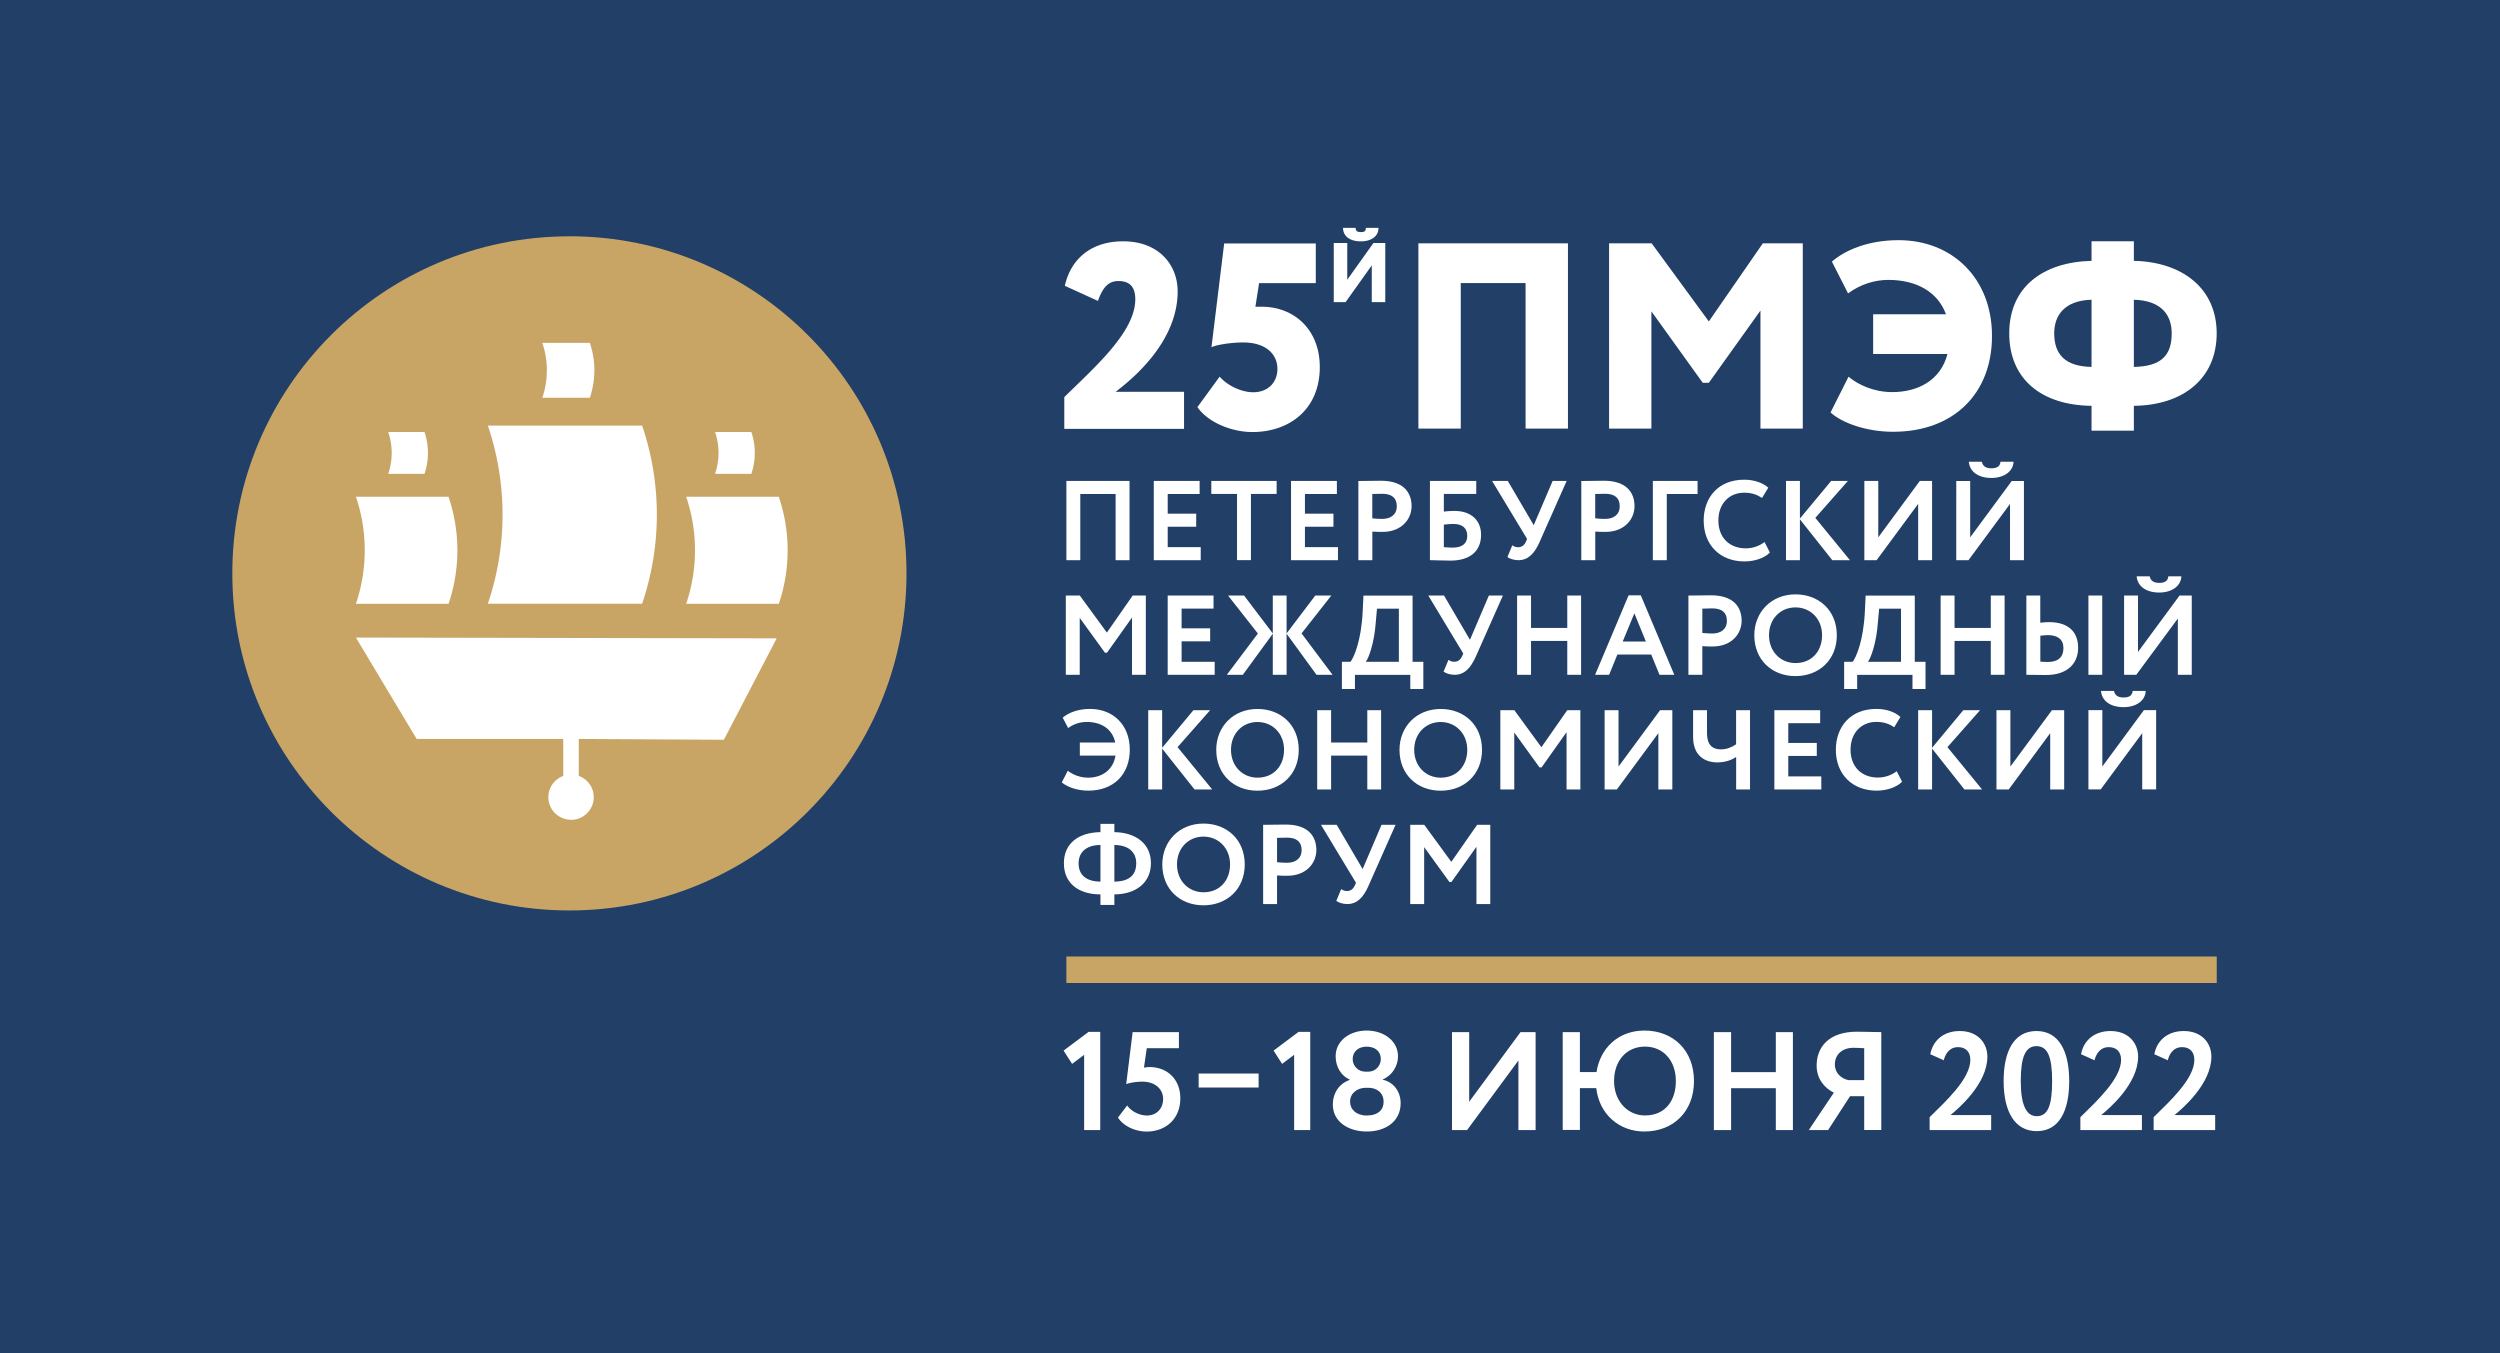 <svg xmlns="http://www.w3.org/2000/svg" id="_Слой_1" data-name="Слой 1" viewBox="0 0 481.44 260.61"><defs><style>.cls-2{fill:#fff;fill-rule:evenodd}</style></defs><path d="M0 0h481.44v260.61H0z" style="fill:#223f68"/><path d="M205.36 184.2h221.53v5.1H205.36z" style="fill:#c9a565"/><path d="M293.79 54.51h-12.48v28.03h-8.16V46.86h28.8v35.68h-8.16V54.51zm16.08-7.65h8.2l11.01 15.04 10.4-15.04h7.69v35.68h-8.15V59.81l-9.94 13.91h-1.17l-9.89-13.76v22.58h-8.15V46.86zm50.86 13.66h14.02c-1.58-4.33-5.71-6.62-11.11-6.62-2.55 0-5.35.82-7.75 2.6l-3.11-6.12c2.39-2.09 6.78-4.13 12.84-4.13 10.34 0 17.99 7.34 17.99 18.45s-7.39 18.45-19.06 18.45c-5.15 0-9.89-1.73-12.03-3.72l3.46-6.88c1.84 1.53 4.84 2.96 8.41 2.96 4.74 0 9.27-2.09 10.65-7.34h-14.32v-7.65Zm50.2-2.8v12.94c5.35-.1 7.29-2.29 7.29-6.47 0-3.37-1.83-6.32-7.29-6.47Zm-8.15 12.94V57.72c-5.2.15-7.19 3.01-7.19 6.47 0 4.13 2.19 6.37 7.19 6.47Zm0 7.49c-9.53-.1-15.85-5.05-15.85-13.96s6.47-13.71 15.85-13.96v-3.77h8.15v3.77c9.27.2 15.95 5.25 15.95 13.96s-6.47 13.86-15.95 13.96v4.79h-8.15v-4.79Zm0 0ZM214.84 95.13h-6.8v12.75h-2.68V92.62h12.16v15.26h-2.68V95.13zm7.35-2.51h8.83v2.51h-6.15v3.79h5.49v2.51h-5.49v3.94h6.36v2.51h-9.04V92.62zm11.08 0h12.58v2.5h-4.95v12.75h-2.68V95.12h-4.95v-2.5Zm0 0Zm15.35 0h8.83v2.51h-6.15v3.79h5.49v2.51h-5.49v3.94h6.36v2.51h-9.04V92.62zm15.65 2.51v4.69c.63.07 1.29.11 1.89.11 1.59 0 2.83-.76 2.83-2.46 0-1.59-.98-2.38-2.81-2.38-.55 0-1.2.02-1.92.04Zm-2.68 12.75V92.63c.85 0 3.27-.05 4.34-.05 4.49 0 5.91 2.4 5.91 4.9s-1.94 4.95-5.58 4.95c-.46 0-1.33 0-1.98-.06v5.51h-2.68Zm16.46-6.85v4.34c.61.05 1.13.09 1.7.09 1.98 0 2.81-.91 2.81-2.27s-.8-2.29-2.68-2.29c-.5 0-1.15.05-1.83.13Zm-2.68-8.41h8.92v2.5h-6.24v3.4c.59-.09 1.5-.13 2.05-.13 3.18 0 5.12 1.79 5.12 4.6 0 3.16-2.14 4.97-5.88 4.97-1.77 0-3.07-.09-3.97-.09V92.62Zm0 0Zm21.15 11.71c-1.05 2.33-2.25 3.55-4.14 3.55-.78 0-1.68-.28-2.09-.61l.94-2.26c.41.28.7.37 1.13.37.72 0 1.2-.41 1.5-1.07l.22-.53-6.74-11.16h3.03l4.99 8.52 3.64-8.52h2.7l-5.19 11.7Zm0 0Zm10.68-9.2v4.69c.63.07 1.29.11 1.89.11 1.59 0 2.83-.76 2.83-2.46 0-1.59-.98-2.38-2.81-2.38-.54 0-1.2.02-1.92.04Zm-2.68 12.75V92.63c.85 0 3.27-.05 4.34-.05 4.49 0 5.91 2.4 5.91 4.9s-1.94 4.95-5.58 4.95c-.46 0-1.33 0-1.98-.06v5.51h-2.68Zm13.78-15.26h8.61v2.51h-5.93v12.75h-2.68V92.62zm22.54 13.78c-.96 1.03-2.9 1.72-4.88 1.72-4.67 0-7.87-3.12-7.87-7.87 0-4.38 2.77-7.87 7.8-7.87 1.98 0 3.64.63 4.64 1.54l-1.2 1.98c-.92-.61-1.92-1.02-3.44-1.02-2.83 0-4.97 2.05-4.97 5.36s2.16 5.36 5.27 5.36c1.29 0 2.57-.41 3.62-1.22l1.02 2Zm3.1-13.78h2.68v7.24l6.02-7.24h3.22l-6.27 7.11 6.67 8.15h-3.4l-6.24-7.87v7.87h-2.68V92.62zm15.09 15.26V92.62h2.68v10.86l8-10.86h2.36v15.26h-2.68V97.04l-8 10.84h-2.36zm22.63-18.96c.17.85.76 1.26 1.85 1.26.98 0 1.66-.33 1.74-1.26h2.51c-.06 1.88-1.85 3.12-4.25 3.12-2.61 0-4.21-1.26-4.36-3.12h2.51Zm-4.93 18.96V92.63h2.68v10.85l8-10.85h2.35v15.25h-2.68V97.05l-8 10.83h-2.35Zm-171.48 6.81h2.7l5.21 7.13 4.97-7.13h2.53v15.26H218v-11.03l-4.82 6.78h-.39l-4.86-6.71v10.96h-2.68v-15.26zm19.62 0h8.83v2.51h-6.15v3.8h5.5v2.5h-5.5v3.95h6.37v2.5h-9.05v-15.26zm11.63 0h3.08l5.53 7.29v-7.29h2.66v7.29l5.52-7.29h3.09l-5.73 7.29 5.97 7.97h-3.09l-5.76-7.91v7.91h-2.66v-7.91l-5.77 7.91h-3.08l5.98-7.95-5.74-7.31zm26.52 12.76h6.37v-10.24h-4.21l-.24 2.66c-.28 3.94-1.37 6.91-1.92 7.58Zm-4.58 0h1.63c.63-.78 2.09-4.01 2.35-9.7l.15-3.05h9.46v12.75h2.07v5.23h-2.51v-2.72h-10.66v2.72h-2.51v-5.23Zm25.79-1.05c-1.05 2.33-2.24 3.55-4.14 3.55-.78 0-1.68-.28-2.09-.61l.94-2.27c.41.28.7.37 1.13.37.72 0 1.2-.41 1.5-1.07l.22-.52-6.73-11.16h3.03l4.99 8.52 3.64-8.52h2.7l-5.19 11.7Zm17.59-2.97h-6.98v6.52h-2.68v-15.26h2.68v6.23h6.98v-6.23h2.66v15.26h-2.66v-6.52Zm0 0Zm10.67.11h4.47l-2.22-5.43-2.24 5.43Zm1.13-8.89h2.36l6.45 15.3h-2.85l-1.59-3.9h-6.52l-1.59 3.9h-2.7l6.45-15.3Zm14.21 2.55v4.69c.63.06 1.29.11 1.9.11 1.59 0 2.83-.76 2.83-2.46 0-1.59-.98-2.38-2.81-2.38-.55 0-1.2.02-1.92.05Zm-2.68 12.75v-15.26c.85 0 3.27-.05 4.34-.05 4.49 0 5.91 2.4 5.91 4.91s-1.94 4.95-5.58 4.95c-.46 0-1.33 0-1.99-.07v5.52h-2.68Zm20.62-2.26c3.2 0 5.12-2.35 5.12-5.36 0-3.16-2.24-5.36-5.12-5.36s-5.1 2.2-5.1 5.36 2.24 5.36 5.1 5.36Zm0-13.23c4.53 0 7.96 3.12 7.96 7.87s-3.43 7.87-7.96 7.87-7.93-3.12-7.93-7.87c0-4.42 3.25-7.87 7.93-7.87Zm13.95 12.99h6.37v-10.24h-4.21l-.24 2.66c-.28 3.94-1.37 6.91-1.92 7.58Zm-4.58 0h1.64c.63-.78 2.09-4.01 2.35-9.7l.15-3.05h9.46v12.75h2.07v5.23h-2.51v-2.72h-10.65v2.72h-2.51v-5.23Zm28.24-4.02h-6.98v6.52h-2.68v-15.26h2.68v6.23h6.98v-6.23h2.66v15.26h-2.66v-6.52Zm0 0Zm18.8-8.74h2.66v15.26h-2.66v-15.26Zm-9.26 7.74v4.99c.48.02.92.06 1.44.06 1.96 0 3.01-.89 3.01-2.68 0-1.64-1.09-2.49-2.97-2.49-.42 0-.87.05-1.48.11Zm0-2.51c.68-.09 1.27-.11 1.7-.11 3.77 0 5.58 1.94 5.58 4.93 0 3.22-2.27 5.25-6.17 5.25-1.44 0-2.9-.04-3.8-.04v-15.26h2.68v5.23Zm21.06-8.93c.18.85.77 1.26 1.85 1.26.98 0 1.66-.33 1.74-1.26h2.51c-.07 1.87-1.85 3.12-4.25 3.12-2.62 0-4.21-1.27-4.36-3.12h2.5Zm-4.93 18.96v-15.26h2.68v10.86l8-10.86h2.35v15.26h-2.68v-10.83l-8 10.83h-2.36ZM207.97 143h6.8c-.52-2.55-2.62-3.97-5.49-3.97-1.22 0-2.51.37-3.58 1.18l-1.05-2.01c1.07-.92 2.92-1.68 5.25-1.68 4.49 0 7.67 3.1 7.67 7.85s-3.1 7.89-7.98 7.89c-2.11 0-4.05-.68-5.12-1.59l1.16-2.24c.96.74 2.33 1.33 3.92 1.33 2.61 0 4.82-1.44 5.27-4.25h-6.87V143Zm13.15-6.23h2.68v7.24l6.02-7.24h3.22l-6.27 7.11 6.67 8.15h-3.4l-6.24-7.87v7.87h-2.68v-15.26zm21.04 12.99c3.2 0 5.12-2.36 5.12-5.36 0-3.16-2.24-5.36-5.12-5.36s-5.1 2.2-5.1 5.36 2.25 5.36 5.1 5.36Zm0-13.23c4.53 0 7.95 3.12 7.95 7.87s-3.42 7.87-7.95 7.87-7.94-3.12-7.94-7.87c0-4.43 3.25-7.87 7.94-7.87Zm21.15 8.98h-6.97v6.52h-2.68v-15.26h2.68V143h6.97v-6.23h2.66v15.26h-2.66v-6.52Zm0 0Zm14.13 4.25c3.21 0 5.12-2.36 5.12-5.36 0-3.16-2.25-5.36-5.12-5.36s-5.1 2.2-5.1 5.36 2.24 5.36 5.1 5.36Zm0-13.23c4.54 0 7.96 3.12 7.96 7.87s-3.42 7.87-7.96 7.87-7.93-3.12-7.93-7.87c0-4.43 3.25-7.87 7.93-7.87Zm11.49.24h2.7l5.21 7.13 4.97-7.13h2.53v15.26h-2.66V141l-4.81 6.78h-.4l-4.86-6.72v10.97h-2.68v-15.26zm20.08 15.26v-15.26h2.68v10.85l8-10.85h2.36v15.26h-2.69v-10.84l-7.99 10.84h-2.36zm28.01 0h-2.68v-6.26c-.72.52-2.01 1.05-3.64 1.05-2.31 0-4.65-1.24-4.65-4.88v-5.17h2.68v4.4c0 2.44 1.18 3.14 2.68 3.14 1.18 0 2.16-.46 2.92-.98v-6.56h2.68v15.26Zm4.68-15.26h8.82v2.5h-6.14v3.8h5.49v2.5h-5.49v3.95h6.36v2.51h-9.04v-15.26zm24.59 13.77c-.96 1.02-2.9 1.72-4.88 1.72-4.67 0-7.87-3.12-7.87-7.87 0-4.38 2.77-7.87 7.8-7.87 1.99 0 3.64.63 4.64 1.55l-1.2 1.98c-.91-.61-1.92-1.03-3.44-1.03-2.83 0-4.97 2.05-4.97 5.36s2.16 5.36 5.27 5.36c1.29 0 2.57-.42 3.62-1.22l1.03 2.01Zm3.1-13.77h2.68v7.24l6.01-7.24h3.23l-6.28 7.11 6.67 8.15h-3.4l-6.23-7.87v7.87h-2.68v-15.26zm15.08 15.26v-15.26h2.68v10.85l8-10.85h2.36v15.26h-2.69v-10.84l-7.99 10.84h-2.36zm22.63-18.97c.18.85.77 1.26 1.86 1.26.98 0 1.66-.33 1.74-1.26h2.51c-.06 1.88-1.85 3.12-4.25 3.12-2.62 0-4.21-1.26-4.36-3.12h2.5Zm-4.92 18.96v-15.26h2.68v10.85l8-10.85h2.36v15.26h-2.68v-10.83l-8 10.83h-2.36Zm-187.58 10.7v7.06c2.77-.02 4.21-1.2 4.21-3.53 0-2.05-1.35-3.49-4.21-3.53Zm-2.68 7.06v-7.06c-2.79.02-4.21 1.46-4.21 3.53 0 2.29 1.52 3.51 4.21 3.53Zm0 2.46c-4.21 0-7.04-2.14-7.04-6s2.86-5.93 7.04-5.99v-1.59h2.68v1.59c4.16.07 7.04 2.24 7.04 5.99s-2.88 5.97-7.04 6v2.03h-2.68v-2.03Zm19.84-.41c3.2 0 5.12-2.35 5.12-5.36 0-3.16-2.24-5.36-5.12-5.36s-5.1 2.2-5.1 5.36 2.24 5.36 5.1 5.36Zm0-13.23c4.53 0 7.95 3.12 7.95 7.87s-3.42 7.87-7.95 7.87-7.93-3.12-7.93-7.87c0-4.43 3.25-7.87 7.93-7.87Zm14.17 2.75v4.69c.63.07 1.29.11 1.9.11 1.59 0 2.83-.76 2.83-2.46 0-1.59-.98-2.38-2.81-2.38-.55 0-1.2.02-1.92.04Zm-2.68 12.75v-15.26c.85 0 3.27-.05 4.34-.05 4.49 0 5.91 2.4 5.91 4.91s-1.94 4.95-5.58 4.95c-.46 0-1.33 0-1.99-.06v5.51h-2.68Zm20.32-3.56c-1.04 2.34-2.24 3.56-4.14 3.56-.78 0-1.68-.28-2.09-.61l.94-2.27c.41.28.7.37 1.13.37.72 0 1.2-.42 1.5-1.07l.22-.52-6.74-11.16h3.03l4.99 8.52 3.64-8.52h2.7l-5.19 11.7Zm8.01-11.7h2.7l5.21 7.13 4.97-7.13h2.53v15.26h-2.66v-11.03l-4.82 6.78h-.39l-4.86-6.72v10.97h-2.68v-15.26z" class="cls-2"/><path d="M109.66 45.51c-35.85 0-64.92 29.06-64.92 64.91s29.07 64.91 64.92 64.91 64.91-29.06 64.91-64.92-29.06-64.91-64.91-64.91Zm0 0Z" style="fill-rule:evenodd;fill:#c9a565"/><path d="m123.69 82.06-.03-.1H93.95l.13.39a53.354 53.354 0 0 1 0 33.52l-.13.39h29.71l.03-.1c1.8-5.35 2.8-11.08 2.8-17.05s-.99-11.71-2.8-17.05ZM150 95.72s-.01-.04-.02-.06h-17.84l.08.24c1.05 3.16 1.62 6.54 1.62 10.07s-.58 6.9-1.62 10.07l-.08.24h17.84s.01-.04.02-.06c1.08-3.21 1.68-6.66 1.68-10.24s-.6-7.03-1.68-10.24Zm0 0Zm-63.6 0s-.01-.04-.02-.06H68.54l.08.24c1.05 3.16 1.62 6.54 1.62 10.07s-.57 6.9-1.62 10.07l-.08.24h17.84s.01-.04.02-.06c1.08-3.21 1.68-6.66 1.68-10.24s-.6-7.03-1.68-10.24Zm-4.65-12.51v-.02h-6.99l.03.09c.41 1.24.64 2.57.64 3.94s-.23 2.71-.64 3.95l-.03.09h6.99v-.02c.42-1.26.66-2.61.66-4.02s-.23-2.76-.66-4.01Zm62.94 0v-.02h-6.99l.03.09c.41 1.24.64 2.57.64 3.94s-.23 2.71-.64 3.95l-.03.09h6.99v-.02c.42-1.26.66-2.61.66-4.02s-.23-2.76-.66-4.01ZM113.6 66.06s0-.02-.01-.03h-9.15l.04.12c.54 1.62.83 3.35.83 5.16s-.29 3.54-.83 5.16l-.04.12h9.15s0-.02.01-.03c.55-1.65.86-3.41.86-5.25s-.31-3.6-.86-5.25Zm0 0Zm25.8 76.39 10.17-19.52-81.03-.15 11.7 19.52h28.23v7.13c-1.67.61-2.87 2.2-2.87 4.09 0 2.26 1.72 4.09 3.92 4.32.14.01.27.04.42.04h.03c2.41 0 4.37-1.95 4.37-4.37 0-1.89-1.2-3.48-2.88-4.09v-7.12l27.95.16Zm0 0Zm121.67-98.57c0 .62.29.81 1.01.81.62 0 .94-.11.94-.81h2.44c.03 1.58-1.35 2.6-3.38 2.6-2.19 0-3.44-1.04-3.44-2.6h2.44Zm-4.22 14.3V46.8h2.6v7.07l5.04-7.07h2.28v11.38h-2.6v-7.07l-5.04 7.07h-2.27Zm-51.89 18.29c5.82-5.72 13.67-12.55 13.67-18.83 0-2.55-1.22-3.52-3.26-3.52-2.19 0-3.16 1.68-3.93 3.83l-6.38-2.91c1.12-5.05 4.95-8.57 11.22-8.57 6.94 0 10.51 4.59 10.51 9.64 0 10.05-9.29 17.3-11.94 19.34h13.17v7.14h-23.06v-6.12Zm30.77-29.59h17.66v7.65h-10.92l-.71 4.54h1.23c6.17 0 11.17 4.34 11.17 11.63 0 8.01-5.71 12.5-13.01 12.5-3.78 0-8.42-1.74-10.56-4.8l4.29-5.87c1.38 1.63 4.08 3.01 6.48 3.01 2.75 0 4.64-1.84 4.64-4.49 0-2.91-2.3-5.1-6.58-5.1-2.45 0-5.15.46-6.12.92l2.45-20Zm0 0Zm-26.09 151.83h2.24v18.91h-3.1v-14.49l-2.32 1.75-1.64-2.56 4.82-3.61Zm0 0Zm8.48.05h8.91v3.1h-6.19l-.54 3.74c.3-.05.7-.11 1.08-.11 3.34 0 5.92 2.29 5.92 6.01 0 4.07-2.91 6.41-6.49 6.41-2.02 0-4.36-.92-5.52-2.69l1.78-2.34c.81 1.18 2.4 1.94 3.82 1.94 1.81 0 3.1-1.32 3.1-3.18s-1.48-3.34-4.01-3.34c-1.21 0-2.53.24-3.1.48l1.24-10.02Zm0 0Z" class="cls-2"/><path d="M230.83 206.74h11.55v2.69h-11.55z" style="fill:#fff"/><path d="M250.08 198.71h2.24v18.91h-3.1v-14.49l-2.32 1.75-1.64-2.56 4.82-3.61Zm0 0Zm13.41 7.67c1.43 0 2.42-1.16 2.42-2.42 0-1.54-1.13-2.4-2.75-2.4s-2.67 1-2.67 2.4c0 1.26 1 2.42 2.48 2.42h.51Zm-.46 3.1c-1.59 0-3.04 1-3.04 2.67 0 1.48 1.18 2.67 3.2 2.67 2.24 0 3.29-1.16 3.26-2.67-.03-1.75-1.32-2.67-2.96-2.67h-.46Zm-6.36 3.26c0-2.42 1.4-4.15 3.23-4.77v-.08c-1.45-.62-2.69-2.26-2.69-4.47 0-2.96 2.67-4.96 5.98-4.96s6.03 1.99 6.03 4.96c0 1.83-1.08 3.66-2.91 4.44v.08c1.86.38 3.42 2.07 3.42 4.52 0 3.47-2.85 5.44-6.52 5.44s-6.54-1.97-6.54-5.17Zm0 0Zm22.95 4.88v-18.86h3.31v13.41l9.89-13.41h2.9v18.86h-3.31v-13.39l-9.88 13.39h-2.91zm37.16-2.81c3.96 0 5.95-2.91 5.95-6.63 0-3.91-2.4-6.63-5.95-6.63s-5.95 2.72-5.95 6.63 2.64 6.63 5.95 6.63Zm-15.84-16.05h3.31v7.7h3.2c.7-4.61 4.2-8 9.21-8 5.6 0 9.56 3.85 9.56 9.72s-3.96 9.72-9.56 9.72c-4.79 0-8.67-3.26-9.26-8.35h-3.15v8.05h-3.31v-18.85Zm41.04 10.8h-8.61v8.06h-3.32v-18.86h3.32v7.71h8.61v-7.71h3.29v18.86h-3.29v-8.06zM359 208v-6.14c-.46-.03-1.51-.08-2.07-.08-2.18 0-3.58 1.32-3.58 3.21 0 1.7 1.29 2.75 2.64 3.02h3.02Zm0 3.1h-2.72l-4.23 6.52h-3.72l4.82-7.19c-1.75-.89-3.31-2.61-3.31-5.23 0-3.47 2.26-6.52 7.76-6.52 1.21 0 3.58.08 4.69.08v18.85H359v-6.52Zm12.6 4.04c3.07-3.02 7.84-7.38 7.84-11.04 0-1.51-.84-2.45-2.4-2.45-1.35 0-2.32.94-2.72 2.53l-2.59-1.16c.51-2.75 2.67-4.47 5.66-4.47 3.58 0 5.33 2.42 5.33 4.93 0 5.28-5.63 10.05-7.11 11.26h7.84v2.88H371.6v-2.48Zm20.63-.19c2.16 0 2.96-2.1 2.96-6.76s-.86-6.73-3.02-6.73-3.02 2.18-3.02 6.73 1.05 6.76 3.07 6.76Zm-.05-16.4c4.31 0 6.3 3.88 6.3 9.64s-1.94 9.64-6.25 9.64-6.38-3.88-6.38-9.64 1.99-9.64 6.33-9.64Zm8.45 16.59c3.07-3.02 7.84-7.38 7.84-11.04 0-1.51-.84-2.45-2.4-2.45-1.35 0-2.32.94-2.72 2.53l-2.59-1.16c.51-2.75 2.67-4.47 5.66-4.47 3.58 0 5.33 2.42 5.33 4.93 0 5.28-5.63 10.05-7.11 11.26h7.84v2.88h-11.85v-2.48Zm14.11 0c3.07-3.02 7.84-7.38 7.84-11.04 0-1.51-.84-2.45-2.4-2.45-1.35 0-2.32.94-2.72 2.53l-2.59-1.16c.51-2.75 2.67-4.47 5.66-4.47 3.58 0 5.33 2.42 5.33 4.93 0 5.28-5.63 10.05-7.11 11.26h7.84v2.88h-11.85v-2.48Z" class="cls-2"/></svg>